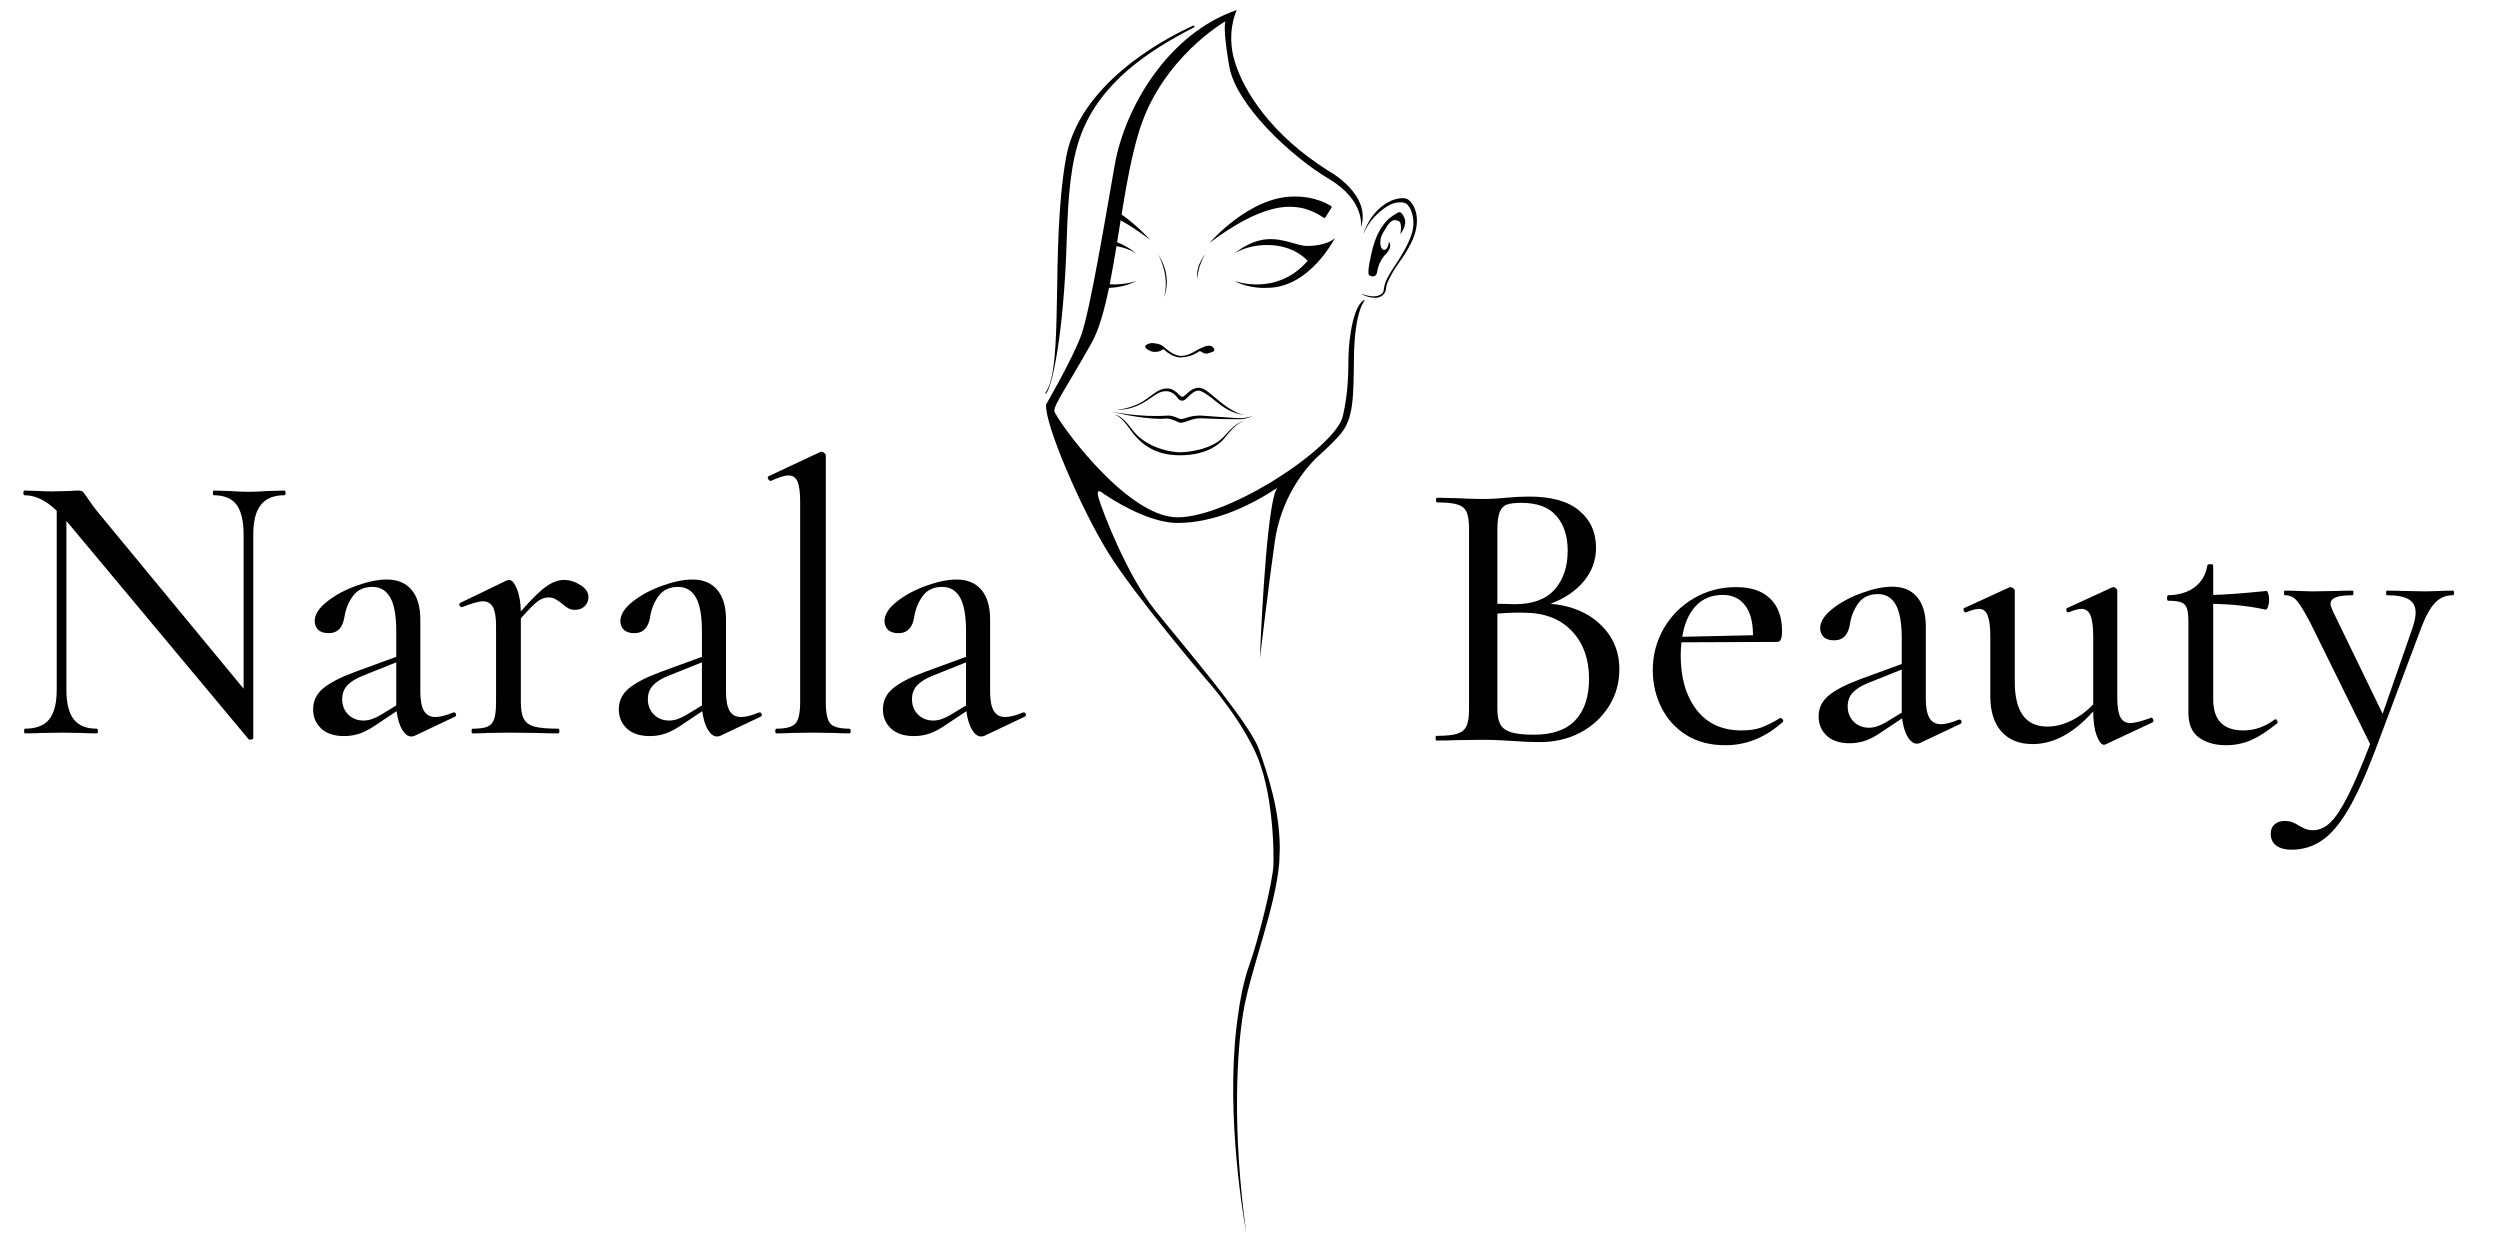 <svg xmlns="http://www.w3.org/2000/svg" xmlns:xlink="http://www.w3.org/1999/xlink" width="500" zoomAndPan="magnify" viewBox="0 0 375 187.5" height="250" preserveAspectRatio="xMidYMid meet" version="1.0"><defs><g/><clipPath id="633b065967"><path d="M 204.035 29.531 L 212.539 29.531 L 212.539 44.75 L 204.035 44.75 Z M 204.035 29.531 " clip-rule="nonzero"/></clipPath><clipPath id="e2ccf6f9a7"><path d="M 156.742 3 L 180 3 L 180 60 L 156.742 60 Z M 156.742 3 " clip-rule="nonzero"/></clipPath><clipPath id="c62e862e25"><path d="M 156.781 1.5 L 204.836 1.5 L 204.836 184.918 L 156.781 184.918 Z M 156.781 1.5 " clip-rule="nonzero"/></clipPath></defs><path fill="#000000" d="M 190.105 43.172 C 196.477 43.172 200.234 35.707 200.234 35.707 C 199.426 36.516 197.617 36.895 196.098 36.895 C 194.574 36.895 192.578 35.707 190.059 35.887 C 187.309 36.082 185.113 38.082 185.113 38.082 C 185.113 38.082 186.801 36.754 190.105 36.754 C 194.211 36.754 196.145 39.129 196.145 39.129 C 191.438 44.551 185.113 42.125 185.113 42.125 C 187.539 43.41 190.105 43.172 190.105 43.172 " fill-opacity="1" fill-rule="nonzero"/><path fill="#000000" d="M 171.785 52.008 C 171.801 52.316 172.562 52.75 173.066 52.781 C 173.566 52.812 174.055 52.691 174.207 52.543 C 174.359 52.398 174.574 52.414 174.574 52.414 C 176.074 53.801 177.184 53.602 177.184 53.602 C 178.668 53.602 179.84 52.73 179.93 52.668 C 180.023 52.605 180.516 53.047 180.914 53.047 C 181.129 53.047 181.934 52.797 182.105 52.66 C 182.281 52.527 181.992 51.855 181.375 51.855 C 180.762 51.855 180.281 52.18 179.895 52.336 C 179.512 52.488 178.359 53.391 177.207 53.391 C 176.051 53.391 174.973 52.352 174.551 52.008 C 174.129 51.66 173.879 51.605 173.168 51.488 C 172.457 51.371 171.766 51.699 171.785 52.008 " fill-opacity="1" fill-rule="nonzero"/><g clip-path="url(#633b065967)"><path fill="#000000" d="M 211.316 30.004 C 210.477 29.309 208.656 30.113 208.656 30.113 C 205.445 31.574 204.484 35.152 204.484 35.152 C 205.676 32.281 208.031 30.922 208.676 30.633 C 209.32 30.344 210.352 30.211 210.898 30.527 C 211.477 30.859 212.316 32.426 211.898 34.539 C 211.496 36.547 209.562 39.344 209.008 40.195 C 208.426 41.082 207.758 42.168 207.625 43.078 C 207.523 43.797 207.5 44.086 206.715 44.352 C 205.695 44.699 204.133 44.039 204.133 44.039 C 205.043 44.625 206.238 44.762 206.758 44.613 C 207.352 44.441 207.875 44.031 207.914 43.188 C 207.945 42.531 208.656 41.27 209.164 40.414 C 209.668 39.555 211.824 36.98 212.371 34.527 C 212.914 32.07 212.02 30.59 211.316 30.004 " fill-opacity="1" fill-rule="nonzero"/></g><path fill="#000000" d="M 210.68 32.75 C 210.25 31.68 209.902 31.711 209.496 32 C 209.09 32.289 206.805 33.188 205.762 37.816 C 205.762 37.816 204.984 40.996 205.359 41.258 C 205.734 41.52 206.457 41.719 206.602 40.652 C 206.746 39.578 207.441 38.508 207.906 38.074 C 208.367 37.641 208.797 36.801 208.336 36.25 C 208.336 36.25 208.281 37.324 207.703 37.469 C 207.125 37.613 206.66 36.25 207.5 34.836 C 208.34 33.418 208.75 32.734 209.758 33.129 C 210.422 33.387 210.047 35.125 210.047 35.125 C 210.047 35.125 211.117 33.824 210.68 32.75 " fill-opacity="1" fill-rule="nonzero"/><path fill="#000000" d="M 194.875 31.125 C 196.477 31.359 198.008 32.285 198.551 32.66 C 198.637 32.723 198.754 32.699 198.812 32.609 L 199.723 31.16 C 199.777 31.074 199.75 30.961 199.664 30.906 C 197.254 29.453 194.879 29.48 194.082 29.48 C 187.398 29.484 181.445 36.422 181.445 36.422 C 189.246 30.555 193.141 30.871 194.875 31.125 " fill-opacity="1" fill-rule="nonzero"/><path fill="#000000" d="M 173.652 38.082 C 173.652 38.082 175.52 41.008 174.621 44.566 C 174.621 44.566 175.996 41.438 173.652 38.082 " fill-opacity="1" fill-rule="nonzero"/><path fill="#000000" d="M 179.578 41.906 C 179.578 41.906 179.676 39.719 180.848 38.082 C 180.848 38.082 179.328 39.68 179.578 41.906 " fill-opacity="1" fill-rule="nonzero"/><path fill="#000000" d="M 183.723 65.336 C 181.875 67.496 178.066 67.84 176.969 67.84 C 175.871 67.84 171.953 67.312 169.816 64.414 C 167.996 61.941 167.223 62.262 167.223 62.262 C 167.223 62.262 167.91 62.109 169.539 64.438 C 171.172 66.77 173.418 68.293 176.969 68.293 C 180.52 68.293 182.664 67.031 183.805 65.559 C 184.656 64.461 185.789 63.293 186.566 63.215 C 186.566 63.215 185.676 63.055 183.723 65.336 " fill-opacity="1" fill-rule="nonzero"/><path fill="#000000" d="M 186.094 62.727 C 185.359 62.727 184.734 62.656 183.398 62.57 C 182.57 62.516 180.781 62.379 180.359 62.352 C 179.254 62.273 178.539 62.492 178.109 62.621 C 177.988 62.66 177.883 62.695 177.789 62.727 C 177.539 62.809 177.383 62.852 177.137 62.852 C 177.016 62.852 176.789 62.777 176.559 62.668 C 176.199 62.5 175.578 62.305 175.211 62.332 C 171.035 62.66 166.641 61.73 166.641 61.73 C 170.535 62.703 173.715 62.938 175 62.773 C 175.285 62.738 176.098 63.02 176.422 63.172 C 176.699 63.301 176.906 63.414 177.129 63.414 C 177.352 63.414 177.629 63.332 177.891 63.242 C 177.98 63.211 178.082 63.18 178.203 63.141 C 178.637 63.008 179.172 62.719 180.281 62.746 C 181.293 62.773 182.328 62.82 182.906 62.848 C 183.484 62.875 185.324 62.879 186.078 62.879 C 186.832 62.879 187.93 62.418 187.949 62.41 C 187.949 62.41 186.832 62.727 186.094 62.727 " fill-opacity="1" fill-rule="nonzero"/><path fill="#000000" d="M 172.426 59.82 C 173.484 59.066 174.043 58.68 174.938 58.68 C 175.398 58.68 176.102 58.914 176.574 59.609 C 176.816 59.969 177.023 60.102 177.348 60.102 C 177.648 60.102 177.875 59.852 178.207 59.539 C 178.629 59.137 179.16 58.586 179.816 58.586 C 180.277 58.586 181.527 59.48 182.559 60.34 C 184.016 61.555 185.5 62.18 186.727 62.23 L 186.75 62.23 C 185.703 62.188 184.121 61.191 182.727 60.031 C 181.34 58.875 180.617 58.164 179.832 58.164 C 178.961 58.164 178.328 58.766 177.863 59.203 C 177.688 59.371 177.441 59.527 177.348 59.531 C 177.258 59.531 177.008 59.367 176.852 59.195 C 176.469 58.781 175.84 58.27 175.145 58.27 C 174.102 58.27 173.543 58.676 172.094 59.762 C 169.859 61.441 167.355 61.461 167.355 61.461 C 168.203 61.477 170.023 61.527 172.426 59.82 " fill-opacity="1" fill-rule="nonzero"/><g clip-path="url(#e2ccf6f9a7)"><path fill="#000000" d="M 162.184 20.109 C 165.164 12.305 172.289 7.594 179.102 4.102 C 179.266 4.016 179.137 3.773 178.969 3.848 C 174.215 6.012 161.809 12.742 159.883 23.77 C 157.527 37.262 159.684 55.168 156.797 58.934 C 156.746 58.996 156.828 59.078 156.891 59.027 C 157.711 58.367 159.547 50.715 160.012 35.961 C 160.207 29.617 160.562 24.355 162.184 20.109 " fill-opacity="1" fill-rule="nonzero"/></g><g clip-path="url(#c62e862e25)"><path fill="#000000" d="M 202.27 53.613 C 202.238 55.723 202.277 58.766 201.426 62.418 C 200.34 67.086 184.473 77.598 176.625 77.598 C 168.781 77.598 158.238 62.582 158.152 61.656 C 158.07 60.73 160.176 57.777 163.723 51.465 C 164.832 49.484 165.652 46.562 166.348 43.184 C 167.301 43.148 168.93 42.957 170.504 42.125 C 170.504 42.125 168.773 42.785 166.457 42.645 C 166.816 40.832 167.148 38.902 167.473 36.922 C 169.48 37.281 170.504 38.082 170.504 38.082 C 170.504 38.082 169.301 36.992 167.566 36.344 C 167.742 35.25 167.918 34.145 168.098 33.035 C 169.402 33.777 170.863 34.734 172.496 35.961 C 172.496 35.961 170.816 34.004 168.238 32.168 C 168.977 27.629 169.777 23.129 170.93 19.48 C 174.371 8.578 183.805 3.203 183.805 3.203 C 183.805 3.203 183.375 4.129 184.387 9.949 C 185.398 15.77 193.75 23.531 199.316 26.82 C 204.883 30.109 204.133 34.141 204.133 34.141 C 205.824 29.137 199.223 25.598 199.223 25.598 C 190.715 20.25 186.574 13.699 185.219 9.258 C 183.863 4.812 185.52 1.5 185.52 1.5 C 175.203 5.039 168.746 16.109 167.219 24.695 C 165.965 31.742 163.527 46.609 162.172 50.301 C 160.816 53.988 156.902 60.691 156.902 60.691 C 156.75 63.777 162.172 76.355 166.238 82.906 C 170.305 89.461 180.848 101.812 180.848 101.812 C 180.848 101.812 181.141 102.129 181.621 102.699 L 182.918 104.301 C 184.516 106.344 186.699 109.414 188.23 112.656 C 190.355 117.16 190.91 123.562 191.008 127.336 L 191.027 129.164 C 191.023 129.352 191.02 129.523 191.016 129.676 C 190.941 132.309 188.68 141.195 187.477 144.512 C 186.273 147.824 185.82 151.516 185.82 151.516 C 183.68 164.934 186.195 180.77 186.934 184.918 L 186.934 184.91 C 184.828 169.598 185.488 157.676 186.531 151.613 C 187.602 145.418 191.305 136.223 191.875 129.527 C 191.887 129.434 191.887 129.34 191.895 129.242 L 191.965 127.273 C 191.965 121.453 190.148 116.164 188.883 112.5 C 188.262 110.699 186.004 107.477 183.305 103.977 L 182.055 102.371 C 178.848 98.309 175.305 94.109 173.211 91.48 C 169.004 86.211 165.371 76.664 164.801 74.738 C 164.23 72.816 165.586 74.098 165.586 74.098 C 169.004 76.379 173.309 78.441 176.625 78.441 C 182.07 78.441 187.391 75.957 191.691 73.117 L 191.68 73.125 C 190.234 74.078 189.277 91.238 188.992 98.586 L 188.992 98.699 C 188.992 98.699 190.359 87.25 191.211 81.285 C 192.16 74.652 195.68 70.434 197.426 68.703 C 197.777 68.391 198.109 68.094 198.418 67.805 C 198.418 67.805 198.422 67.805 198.422 67.805 L 198.418 67.805 C 199.828 66.492 200.777 65.469 201.109 65.07 C 203.059 62.723 203.02 59.531 203.094 53.613 C 203.184 46.324 204.801 44.957 204.801 44.957 C 203.113 45.375 202.312 50.516 202.27 53.613 " fill-opacity="1" fill-rule="nonzero"/></g><g fill="#000000" fill-opacity="1"><g transform="translate(1.461, 110.006)"><g><path d="M 41.188 -36.422 C 41.312 -36.422 41.375 -36.301 41.375 -36.062 C 41.375 -35.832 41.312 -35.719 41.188 -35.719 C 39.602 -35.719 38.43 -35.238 37.672 -34.281 C 36.91 -33.332 36.531 -31.848 36.531 -29.828 L 36.531 0.703 C 36.531 0.816 36.43 0.891 36.234 0.922 C 36.047 0.961 35.91 0.945 35.828 0.875 L 8.688 -31.641 L 8.5 -31.875 L 8.5 -6.531 C 8.5 -4.508 8.867 -3.031 9.609 -2.094 C 10.348 -1.164 11.492 -0.703 13.047 -0.703 C 13.16 -0.703 13.219 -0.582 13.219 -0.344 C 13.219 -0.113 13.16 0 13.047 0 C 12.117 0 11.383 -0.02 10.844 -0.062 L 7.859 -0.109 L 4.781 -0.062 C 4.195 -0.02 3.359 0 2.266 0 C 2.191 0 2.156 -0.113 2.156 -0.344 C 2.156 -0.582 2.191 -0.703 2.266 -0.703 C 3.941 -0.703 5.156 -1.164 5.906 -2.094 C 6.664 -3.031 7.047 -4.508 7.047 -6.531 L 7.047 -33.391 C 5.453 -34.941 3.844 -35.719 2.219 -35.719 C 2.102 -35.719 2.047 -35.832 2.047 -36.062 C 2.047 -36.301 2.102 -36.422 2.219 -36.422 L 4.375 -36.359 C 4.832 -36.316 5.488 -36.297 6.344 -36.297 L 9.094 -36.359 C 9.406 -36.398 9.812 -36.422 10.312 -36.422 C 10.625 -36.422 10.848 -36.352 10.984 -36.219 C 11.117 -36.082 11.344 -35.781 11.656 -35.312 C 12.125 -34.613 12.586 -33.973 13.047 -33.391 L 35.078 -6.703 L 35.078 -29.828 C 35.078 -31.848 34.727 -33.332 34.031 -34.281 C 33.332 -35.238 32.188 -35.719 30.594 -35.719 C 30.508 -35.719 30.469 -35.832 30.469 -36.062 C 30.469 -36.301 30.508 -36.422 30.594 -36.422 L 32.859 -36.359 C 34.098 -36.273 35.086 -36.234 35.828 -36.234 C 36.566 -36.234 37.562 -36.273 38.812 -36.359 Z M 41.188 -36.422 "/></g></g></g><g fill="#000000" fill-opacity="1"><g transform="translate(43.876, 110.006)"><g><path d="M 24.234 -3.141 C 24.391 -3.141 24.488 -3.051 24.531 -2.875 C 24.57 -2.707 24.516 -2.582 24.359 -2.5 L 18.359 0.344 C 18.203 0.426 18.023 0.469 17.828 0.469 C 17.328 0.469 16.867 0.129 16.453 -0.547 C 16.047 -1.234 15.766 -2.16 15.609 -3.328 L 12.703 -1.391 C 11.766 -0.734 10.914 -0.27 10.156 0 C 9.406 0.27 8.602 0.406 7.75 0.406 C 6.27 0.406 5.125 0.031 4.312 -0.719 C 3.5 -1.477 3.094 -2.441 3.094 -3.609 C 3.094 -4.859 3.586 -5.898 4.578 -6.734 C 5.566 -7.566 7.148 -8.391 9.328 -9.203 L 15.562 -11.484 L 15.562 -15.328 C 15.562 -17.648 15.258 -19.336 14.656 -20.391 C 14.051 -21.441 13.164 -21.969 12 -21.969 C 10.719 -21.969 9.742 -21.52 9.078 -20.625 C 8.422 -19.727 8 -18.719 7.812 -17.594 C 7.57 -15.883 6.773 -15.031 5.422 -15.031 C 4.723 -15.031 4.195 -15.203 3.844 -15.547 C 3.5 -15.898 3.328 -16.332 3.328 -16.844 C 3.328 -17.812 3.938 -18.781 5.156 -19.75 C 6.375 -20.719 7.848 -21.516 9.578 -22.141 C 11.305 -22.766 12.832 -23.078 14.156 -23.078 C 15.75 -23.078 16.984 -22.562 17.859 -21.531 C 18.734 -20.5 19.172 -19.016 19.172 -17.078 L 19.172 -6.297 C 19.172 -4.973 19.352 -4 19.719 -3.375 C 20.094 -2.758 20.664 -2.453 21.438 -2.453 C 22.133 -2.453 23.031 -2.68 24.125 -3.141 Z M 15.562 -4.188 L 15.562 -10.656 L 10.656 -8.688 C 9.613 -8.289 8.816 -7.812 8.266 -7.25 C 7.723 -6.688 7.453 -5.977 7.453 -5.125 C 7.453 -4.195 7.754 -3.43 8.359 -2.828 C 8.961 -2.223 9.727 -1.922 10.656 -1.922 C 11.438 -1.922 12.312 -2.211 13.281 -2.797 Z M 15.562 -4.188 "/></g></g></g><g fill="#000000" fill-opacity="1"><g transform="translate(68.345, 110.006)"><g><path d="M 16.25 -23.016 C 17.102 -23.016 17.926 -22.758 18.719 -22.25 C 19.52 -21.75 19.922 -21.148 19.922 -20.453 C 19.922 -19.91 19.734 -19.453 19.359 -19.078 C 18.992 -18.711 18.504 -18.531 17.891 -18.531 C 17.504 -18.531 17.172 -18.609 16.891 -18.766 C 16.617 -18.922 16.312 -19.148 15.969 -19.453 C 15.57 -19.766 15.227 -20 14.938 -20.156 C 14.656 -20.312 14.301 -20.391 13.875 -20.391 C 13.363 -20.391 12.844 -20.195 12.312 -19.812 C 11.789 -19.426 10.945 -18.57 9.781 -17.25 L 9.781 -4.719 C 9.781 -3.594 9.926 -2.75 10.219 -2.188 C 10.508 -1.625 11.047 -1.234 11.828 -1.016 C 12.609 -0.805 13.789 -0.703 15.375 -0.703 C 15.5 -0.703 15.562 -0.582 15.562 -0.344 C 15.562 -0.113 15.5 0 15.375 0 C 14.094 0 13.066 -0.02 12.297 -0.062 L 7.922 -0.109 L 4.781 -0.062 C 4.238 -0.02 3.5 0 2.562 0 C 2.445 0 2.391 -0.113 2.391 -0.344 C 2.391 -0.582 2.445 -0.703 2.562 -0.703 C 3.57 -0.703 4.316 -0.805 4.797 -1.016 C 5.285 -1.234 5.617 -1.625 5.797 -2.188 C 5.973 -2.75 6.062 -3.594 6.062 -4.719 L 6.062 -16.141 C 6.062 -17.422 5.906 -18.352 5.594 -18.938 C 5.281 -19.52 4.773 -19.812 4.078 -19.812 C 3.492 -19.812 2.461 -19.52 0.984 -18.938 L 0.938 -18.938 C 0.781 -18.938 0.66 -19.02 0.578 -19.188 C 0.504 -19.363 0.547 -19.492 0.703 -19.578 L 7.688 -22.953 L 8.047 -23.016 C 8.43 -23.016 8.805 -22.578 9.172 -21.703 C 9.547 -20.828 9.75 -19.691 9.781 -18.297 C 11.375 -20.117 12.633 -21.359 13.562 -22.016 C 14.5 -22.68 15.395 -23.016 16.25 -23.016 Z M 16.25 -23.016 "/></g></g></g><g fill="#000000" fill-opacity="1"><g transform="translate(89.727, 110.006)"><g><path d="M 24.234 -3.141 C 24.391 -3.141 24.488 -3.051 24.531 -2.875 C 24.57 -2.707 24.516 -2.582 24.359 -2.5 L 18.359 0.344 C 18.203 0.426 18.023 0.469 17.828 0.469 C 17.328 0.469 16.867 0.129 16.453 -0.547 C 16.047 -1.234 15.766 -2.16 15.609 -3.328 L 12.703 -1.391 C 11.766 -0.734 10.914 -0.27 10.156 0 C 9.406 0.27 8.602 0.406 7.75 0.406 C 6.27 0.406 5.125 0.031 4.312 -0.719 C 3.5 -1.477 3.094 -2.441 3.094 -3.609 C 3.094 -4.859 3.586 -5.898 4.578 -6.734 C 5.566 -7.566 7.148 -8.391 9.328 -9.203 L 15.562 -11.484 L 15.562 -15.328 C 15.562 -17.648 15.258 -19.336 14.656 -20.391 C 14.051 -21.441 13.164 -21.969 12 -21.969 C 10.719 -21.969 9.742 -21.52 9.078 -20.625 C 8.422 -19.727 8 -18.719 7.812 -17.594 C 7.57 -15.883 6.773 -15.031 5.422 -15.031 C 4.723 -15.031 4.195 -15.203 3.844 -15.547 C 3.5 -15.898 3.328 -16.332 3.328 -16.844 C 3.328 -17.812 3.938 -18.781 5.156 -19.75 C 6.375 -20.719 7.848 -21.516 9.578 -22.141 C 11.305 -22.766 12.832 -23.078 14.156 -23.078 C 15.75 -23.078 16.984 -22.562 17.859 -21.531 C 18.734 -20.5 19.172 -19.016 19.172 -17.078 L 19.172 -6.297 C 19.172 -4.973 19.352 -4 19.719 -3.375 C 20.094 -2.758 20.664 -2.453 21.438 -2.453 C 22.133 -2.453 23.031 -2.68 24.125 -3.141 Z M 15.562 -4.188 L 15.562 -10.656 L 10.656 -8.688 C 9.613 -8.289 8.816 -7.812 8.266 -7.25 C 7.723 -6.688 7.453 -5.977 7.453 -5.125 C 7.453 -4.195 7.754 -3.43 8.359 -2.828 C 8.961 -2.223 9.727 -1.922 10.656 -1.922 C 11.438 -1.922 12.312 -2.211 13.281 -2.797 Z M 15.562 -4.188 "/></g></g></g><g fill="#000000" fill-opacity="1"><g transform="translate(114.197, 110.006)"><g><path d="M 2.266 0 C 2.148 0 2.094 -0.113 2.094 -0.344 C 2.094 -0.582 2.148 -0.703 2.266 -0.703 C 3.703 -0.703 4.656 -0.961 5.125 -1.484 C 5.594 -2.004 5.828 -3.082 5.828 -4.719 L 5.828 -34.719 C 5.828 -36.125 5.695 -37.133 5.438 -37.75 C 5.188 -38.375 4.734 -38.688 4.078 -38.688 C 3.492 -38.688 2.617 -38.414 1.453 -37.875 L 1.391 -37.875 C 1.242 -37.875 1.117 -37.977 1.016 -38.188 C 0.922 -38.406 0.953 -38.535 1.109 -38.578 L 8.797 -42.188 L 9.031 -42.25 C 9.145 -42.25 9.281 -42.188 9.438 -42.062 C 9.594 -41.945 9.672 -41.832 9.672 -41.719 L 9.672 -4.719 C 9.672 -3.082 9.895 -2.004 10.344 -1.484 C 10.789 -0.961 11.75 -0.703 13.219 -0.703 C 13.344 -0.703 13.406 -0.582 13.406 -0.344 C 13.406 -0.113 13.344 0 13.219 0 C 12.289 0 11.535 -0.02 10.953 -0.062 L 7.75 -0.109 L 4.484 -0.062 C 3.941 -0.02 3.203 0 2.266 0 Z M 2.266 0 "/></g></g></g><g fill="#000000" fill-opacity="1"><g transform="translate(129.345, 110.006)"><g><path d="M 24.234 -3.141 C 24.391 -3.141 24.488 -3.051 24.531 -2.875 C 24.57 -2.707 24.516 -2.582 24.359 -2.5 L 18.359 0.344 C 18.203 0.426 18.023 0.469 17.828 0.469 C 17.328 0.469 16.867 0.129 16.453 -0.547 C 16.047 -1.234 15.766 -2.16 15.609 -3.328 L 12.703 -1.391 C 11.766 -0.734 10.914 -0.27 10.156 0 C 9.406 0.27 8.602 0.406 7.75 0.406 C 6.27 0.406 5.125 0.031 4.312 -0.719 C 3.5 -1.477 3.094 -2.441 3.094 -3.609 C 3.094 -4.859 3.586 -5.898 4.578 -6.734 C 5.566 -7.566 7.148 -8.391 9.328 -9.203 L 15.562 -11.484 L 15.562 -15.328 C 15.562 -17.648 15.258 -19.336 14.656 -20.391 C 14.051 -21.441 13.164 -21.969 12 -21.969 C 10.719 -21.969 9.742 -21.52 9.078 -20.625 C 8.422 -19.727 8 -18.719 7.812 -17.594 C 7.57 -15.883 6.773 -15.031 5.422 -15.031 C 4.723 -15.031 4.195 -15.203 3.844 -15.547 C 3.5 -15.898 3.328 -16.332 3.328 -16.844 C 3.328 -17.812 3.938 -18.781 5.156 -19.75 C 6.375 -20.719 7.848 -21.516 9.578 -22.141 C 11.305 -22.766 12.832 -23.078 14.156 -23.078 C 15.75 -23.078 16.984 -22.562 17.859 -21.531 C 18.734 -20.5 19.172 -19.016 19.172 -17.078 L 19.172 -6.297 C 19.172 -4.973 19.352 -4 19.719 -3.375 C 20.094 -2.758 20.664 -2.453 21.438 -2.453 C 22.133 -2.453 23.031 -2.68 24.125 -3.141 Z M 15.562 -4.188 L 15.562 -10.656 L 10.656 -8.688 C 9.613 -8.289 8.816 -7.812 8.266 -7.25 C 7.723 -6.688 7.453 -5.977 7.453 -5.125 C 7.453 -4.195 7.754 -3.43 8.359 -2.828 C 8.961 -2.223 9.727 -1.922 10.656 -1.922 C 11.438 -1.922 12.312 -2.211 13.281 -2.797 Z M 15.562 -4.188 "/></g></g></g><g fill="#000000" fill-opacity="1"><g transform="translate(212.95, 111.081)"><g><path d="M 19.641 -20.516 C 22.742 -20.242 25.238 -19.203 27.125 -17.391 C 29.008 -15.586 29.953 -13.363 29.953 -10.719 C 29.953 -8.656 29.426 -6.789 28.375 -5.125 C 27.32 -3.457 25.895 -2.145 24.094 -1.188 C 22.289 -0.238 20.258 0.234 18 0.234 C 16.758 0.234 15.398 0.176 13.922 0.062 C 13.379 0.02 12.738 -0.016 12 -0.047 C 11.258 -0.086 10.426 -0.109 9.5 -0.109 L 5.484 -0.062 C 4.742 -0.02 3.75 0 2.5 0 C 2.426 0 2.391 -0.113 2.391 -0.344 C 2.391 -0.582 2.426 -0.703 2.5 -0.703 C 3.906 -0.703 4.945 -0.805 5.625 -1.016 C 6.301 -1.234 6.766 -1.613 7.016 -2.156 C 7.273 -2.695 7.406 -3.551 7.406 -4.719 L 7.406 -31.703 C 7.406 -32.859 7.285 -33.707 7.047 -34.25 C 6.816 -34.801 6.367 -35.18 5.703 -35.391 C 5.047 -35.609 4.02 -35.719 2.625 -35.719 C 2.508 -35.719 2.453 -35.832 2.453 -36.062 C 2.453 -36.301 2.508 -36.422 2.625 -36.422 L 5.484 -36.359 C 7.109 -36.273 8.445 -36.234 9.5 -36.234 C 10.195 -36.234 10.848 -36.254 11.453 -36.297 C 12.055 -36.336 12.57 -36.379 13 -36.422 C 14.195 -36.535 15.344 -36.594 16.438 -36.594 C 19.77 -36.594 22.27 -35.891 23.938 -34.484 C 25.613 -33.086 26.453 -31.227 26.453 -28.906 C 26.453 -27.039 25.848 -25.379 24.641 -23.922 C 23.441 -22.461 21.773 -21.328 19.641 -20.516 Z M 15.266 -35.656 C 14.297 -35.656 13.566 -35.566 13.078 -35.391 C 12.598 -35.223 12.238 -34.848 12 -34.266 C 11.77 -33.68 11.656 -32.785 11.656 -31.578 L 11.656 -20.516 L 14.281 -20.453 C 16.957 -20.453 18.945 -21.188 20.25 -22.656 C 21.551 -24.133 22.203 -26.078 22.203 -28.484 C 22.203 -30.66 21.633 -32.398 20.5 -33.703 C 19.375 -35.004 17.629 -35.656 15.266 -35.656 Z M 17.125 -0.875 C 19.926 -0.875 22.004 -1.602 23.359 -3.062 C 24.723 -4.52 25.406 -6.586 25.406 -9.266 C 25.406 -12.211 24.555 -14.586 22.859 -16.391 C 21.172 -18.203 18.832 -19.129 15.844 -19.172 C 14.758 -19.211 13.363 -19.172 11.656 -19.047 L 11.656 -4.719 C 11.656 -3.75 11.801 -2.988 12.094 -2.438 C 12.383 -1.895 12.914 -1.5 13.688 -1.25 C 14.469 -1 15.613 -0.875 17.125 -0.875 Z M 17.125 -0.875 "/></g></g></g><g fill="#000000" fill-opacity="1"><g transform="translate(245.87, 111.081)"><g><path d="M 21.203 -3.375 C 21.328 -3.375 21.438 -3.305 21.531 -3.172 C 21.625 -3.035 21.633 -2.91 21.562 -2.797 C 18.957 -0.461 16.082 0.703 12.938 0.703 C 10.645 0.703 8.68 0.188 7.047 -0.844 C 5.422 -1.875 4.18 -3.254 3.328 -4.984 C 2.473 -6.711 2.047 -8.566 2.047 -10.547 C 2.047 -12.836 2.598 -14.93 3.703 -16.828 C 4.805 -18.734 6.312 -20.238 8.219 -21.344 C 10.125 -22.457 12.223 -23.016 14.516 -23.016 C 16.766 -23.016 18.477 -22.441 19.656 -21.297 C 20.844 -20.148 21.438 -18.508 21.438 -16.375 C 21.438 -15.32 21.207 -14.797 20.75 -14.797 L 6.344 -14.734 C 6.27 -13.879 6.234 -13.223 6.234 -12.766 C 6.234 -9.379 7.031 -6.656 8.625 -4.594 C 10.219 -2.539 12.469 -1.516 15.375 -1.516 C 16.539 -1.516 17.52 -1.66 18.312 -1.953 C 19.113 -2.242 20.062 -2.719 21.156 -3.375 Z M 12.531 -21.844 C 10.895 -21.844 9.551 -21.289 8.5 -20.188 C 7.457 -19.082 6.781 -17.539 6.469 -15.562 L 17.078 -15.797 C 17.078 -17.773 16.676 -19.273 15.875 -20.297 C 15.082 -21.328 13.969 -21.844 12.531 -21.844 Z M 12.531 -21.844 "/></g></g></g><g fill="#000000" fill-opacity="1"><g transform="translate(269.7, 111.081)"><g><path d="M 24.234 -3.141 C 24.391 -3.141 24.488 -3.051 24.531 -2.875 C 24.57 -2.707 24.516 -2.582 24.359 -2.5 L 18.359 0.344 C 18.203 0.426 18.023 0.469 17.828 0.469 C 17.328 0.469 16.867 0.129 16.453 -0.547 C 16.047 -1.234 15.766 -2.16 15.609 -3.328 L 12.703 -1.391 C 11.766 -0.734 10.914 -0.27 10.156 0 C 9.406 0.27 8.602 0.406 7.75 0.406 C 6.27 0.406 5.125 0.031 4.312 -0.719 C 3.5 -1.477 3.094 -2.441 3.094 -3.609 C 3.094 -4.859 3.586 -5.898 4.578 -6.734 C 5.566 -7.566 7.148 -8.391 9.328 -9.203 L 15.562 -11.484 L 15.562 -15.328 C 15.562 -17.648 15.258 -19.336 14.656 -20.391 C 14.051 -21.441 13.164 -21.969 12 -21.969 C 10.719 -21.969 9.742 -21.52 9.078 -20.625 C 8.422 -19.727 8 -18.719 7.812 -17.594 C 7.57 -15.883 6.773 -15.031 5.422 -15.031 C 4.723 -15.031 4.195 -15.203 3.844 -15.547 C 3.5 -15.898 3.328 -16.332 3.328 -16.844 C 3.328 -17.812 3.938 -18.781 5.156 -19.75 C 6.375 -20.719 7.848 -21.516 9.578 -22.141 C 11.305 -22.766 12.832 -23.078 14.156 -23.078 C 15.75 -23.078 16.984 -22.562 17.859 -21.531 C 18.734 -20.5 19.172 -19.016 19.172 -17.078 L 19.172 -6.297 C 19.172 -4.973 19.352 -4 19.719 -3.375 C 20.094 -2.758 20.664 -2.453 21.438 -2.453 C 22.133 -2.453 23.031 -2.68 24.125 -3.141 Z M 15.562 -4.188 L 15.562 -10.656 L 10.656 -8.688 C 9.613 -8.289 8.816 -7.812 8.266 -7.25 C 7.723 -6.688 7.453 -5.977 7.453 -5.125 C 7.453 -4.195 7.754 -3.43 8.359 -2.828 C 8.961 -2.223 9.727 -1.922 10.656 -1.922 C 11.438 -1.922 12.312 -2.211 13.281 -2.797 Z M 15.562 -4.188 "/></g></g></g><g fill="#000000" fill-opacity="1"><g transform="translate(294.171, 111.081)"><g><path d="M 28.484 -3.438 C 28.641 -3.438 28.75 -3.336 28.812 -3.141 C 28.875 -2.953 28.844 -2.816 28.719 -2.734 L 21.672 0.578 L 21.438 0.641 C 21.051 0.641 20.68 0.176 20.328 -0.75 C 19.984 -1.688 19.812 -2.895 19.812 -4.375 C 16.895 -1.102 13.863 0.531 10.719 0.531 C 8.738 0.531 7.188 -0.086 6.062 -1.328 C 4.938 -2.578 4.375 -4.348 4.375 -6.641 L 4.375 -15.562 C 4.375 -17.031 4.242 -18.094 3.984 -18.75 C 3.734 -19.414 3.301 -19.75 2.688 -19.75 C 2.219 -19.75 1.57 -19.578 0.75 -19.234 L 0.641 -19.234 C 0.523 -19.234 0.438 -19.328 0.375 -19.516 C 0.32 -19.711 0.352 -19.832 0.469 -19.875 L 7.172 -22.953 L 7.406 -23.016 C 7.52 -23.016 7.656 -22.957 7.812 -22.844 C 7.969 -22.727 8.047 -22.609 8.047 -22.484 L 8.047 -8.797 C 8.047 -4.328 9.676 -2.094 12.938 -2.094 C 14.102 -2.094 15.285 -2.383 16.484 -2.969 C 17.691 -3.551 18.801 -4.367 19.812 -5.422 L 19.812 -15.562 C 19.812 -17.031 19.676 -18.094 19.406 -18.75 C 19.133 -19.414 18.688 -19.75 18.062 -19.75 C 17.594 -19.75 16.953 -19.578 16.141 -19.234 L 16.016 -19.234 C 15.898 -19.234 15.82 -19.328 15.781 -19.516 C 15.75 -19.711 15.789 -19.832 15.906 -19.875 L 22.609 -22.953 L 22.844 -23.016 C 22.957 -23.016 23.082 -22.957 23.219 -22.844 C 23.352 -22.727 23.422 -22.609 23.422 -22.484 L 23.422 -6.344 C 23.422 -5.031 23.578 -4.082 23.891 -3.5 C 24.203 -2.914 24.707 -2.625 25.406 -2.625 C 25.988 -2.625 26.977 -2.875 28.375 -3.375 Z M 28.484 -3.438 "/></g></g></g><g fill="#000000" fill-opacity="1"><g transform="translate(323.012, 111.081)"><g><path d="M 18.297 -3.203 C 18.41 -3.203 18.504 -3.113 18.578 -2.938 C 18.66 -2.77 18.645 -2.645 18.531 -2.562 C 17.094 -1.395 15.789 -0.555 14.625 -0.047 C 13.457 0.453 12.211 0.703 10.891 0.703 C 9.266 0.703 7.914 0.32 6.844 -0.438 C 5.781 -1.195 5.25 -2.445 5.25 -4.188 L 5.25 -17.766 C 5.25 -18.703 5.172 -19.395 5.016 -19.844 C 4.859 -20.289 4.57 -20.586 4.156 -20.734 C 3.75 -20.891 3.102 -20.969 2.219 -20.969 C 2.102 -20.969 2.047 -21.102 2.047 -21.375 C 2.047 -21.656 2.102 -21.797 2.219 -21.797 C 3.844 -21.828 5.172 -22.234 6.203 -23.016 C 7.234 -23.797 7.863 -24.883 8.094 -26.281 C 8.133 -26.395 8.289 -26.453 8.562 -26.453 C 8.832 -26.453 8.969 -26.395 8.969 -26.281 L 8.969 -21.844 C 10.832 -21.883 13.492 -22.082 16.953 -22.438 C 17.066 -22.438 17.16 -22.297 17.234 -22.016 C 17.316 -21.742 17.359 -21.438 17.359 -21.094 C 17.359 -20.738 17.301 -20.395 17.188 -20.062 C 17.07 -19.738 16.938 -19.598 16.781 -19.641 C 14.602 -20.141 12 -20.43 8.969 -20.516 L 8.969 -6.172 C 8.969 -3.066 10.484 -1.516 13.516 -1.516 C 15.148 -1.516 16.703 -2.055 18.172 -3.141 Z M 18.297 -3.203 "/></g></g></g><g fill="#000000" fill-opacity="1"><g transform="translate(342.706, 111.081)"><g><path d="M 25.234 -22.484 C 25.348 -22.484 25.406 -22.367 25.406 -22.141 C 25.406 -21.91 25.348 -21.797 25.234 -21.797 C 24.18 -21.797 23.297 -21.426 22.578 -20.688 C 21.859 -19.945 21.172 -18.723 20.516 -17.016 L 13.516 1.625 C 12.078 5.395 10.727 8.336 9.469 10.453 C 8.207 12.578 6.906 14.094 5.562 15 C 4.219 15.914 2.691 16.375 0.984 16.375 C 0.055 16.375 -0.688 16.172 -1.25 15.766 C -1.812 15.359 -2.094 14.766 -2.094 13.984 C -2.094 13.359 -1.891 12.879 -1.484 12.547 C -1.078 12.223 -0.602 12.062 -0.062 12.062 C 0.445 12.062 0.863 12.129 1.188 12.266 C 1.52 12.398 1.863 12.582 2.219 12.812 C 2.289 12.852 2.508 12.969 2.875 13.156 C 3.25 13.352 3.707 13.453 4.25 13.453 C 5.188 13.453 6.062 13.055 6.875 12.266 C 7.688 11.473 8.555 10.148 9.484 8.297 C 10.422 6.453 11.531 3.863 12.812 0.531 L 3.844 -17.656 C 2.945 -19.363 2.266 -20.477 1.797 -21 C 1.336 -21.531 0.738 -21.797 0 -21.797 C -0.07 -21.797 -0.109 -21.91 -0.109 -22.141 C -0.109 -22.367 -0.07 -22.484 0 -22.484 C 0.895 -22.484 1.578 -22.469 2.047 -22.438 L 4.078 -22.375 L 7.859 -22.438 C 8.441 -22.469 9.223 -22.484 10.203 -22.484 C 10.273 -22.484 10.312 -22.367 10.312 -22.141 C 10.312 -21.91 10.273 -21.797 10.203 -21.797 C 9.109 -21.797 8.281 -21.695 7.719 -21.5 C 7.156 -21.301 6.875 -20.973 6.875 -20.516 C 6.875 -20.316 6.973 -19.984 7.172 -19.516 L 14.688 -4.016 L 19.172 -16.891 C 19.484 -17.828 19.641 -18.586 19.641 -19.172 C 19.641 -20.098 19.297 -20.766 18.609 -21.172 C 17.93 -21.586 16.836 -21.797 15.328 -21.797 C 15.242 -21.797 15.203 -21.91 15.203 -22.141 C 15.203 -22.367 15.242 -22.484 15.328 -22.484 C 16.367 -22.484 17.164 -22.469 17.719 -22.438 L 21.203 -22.375 L 23.312 -22.438 C 23.738 -22.469 24.379 -22.484 25.234 -22.484 Z M 25.234 -22.484 "/></g></g></g></svg>